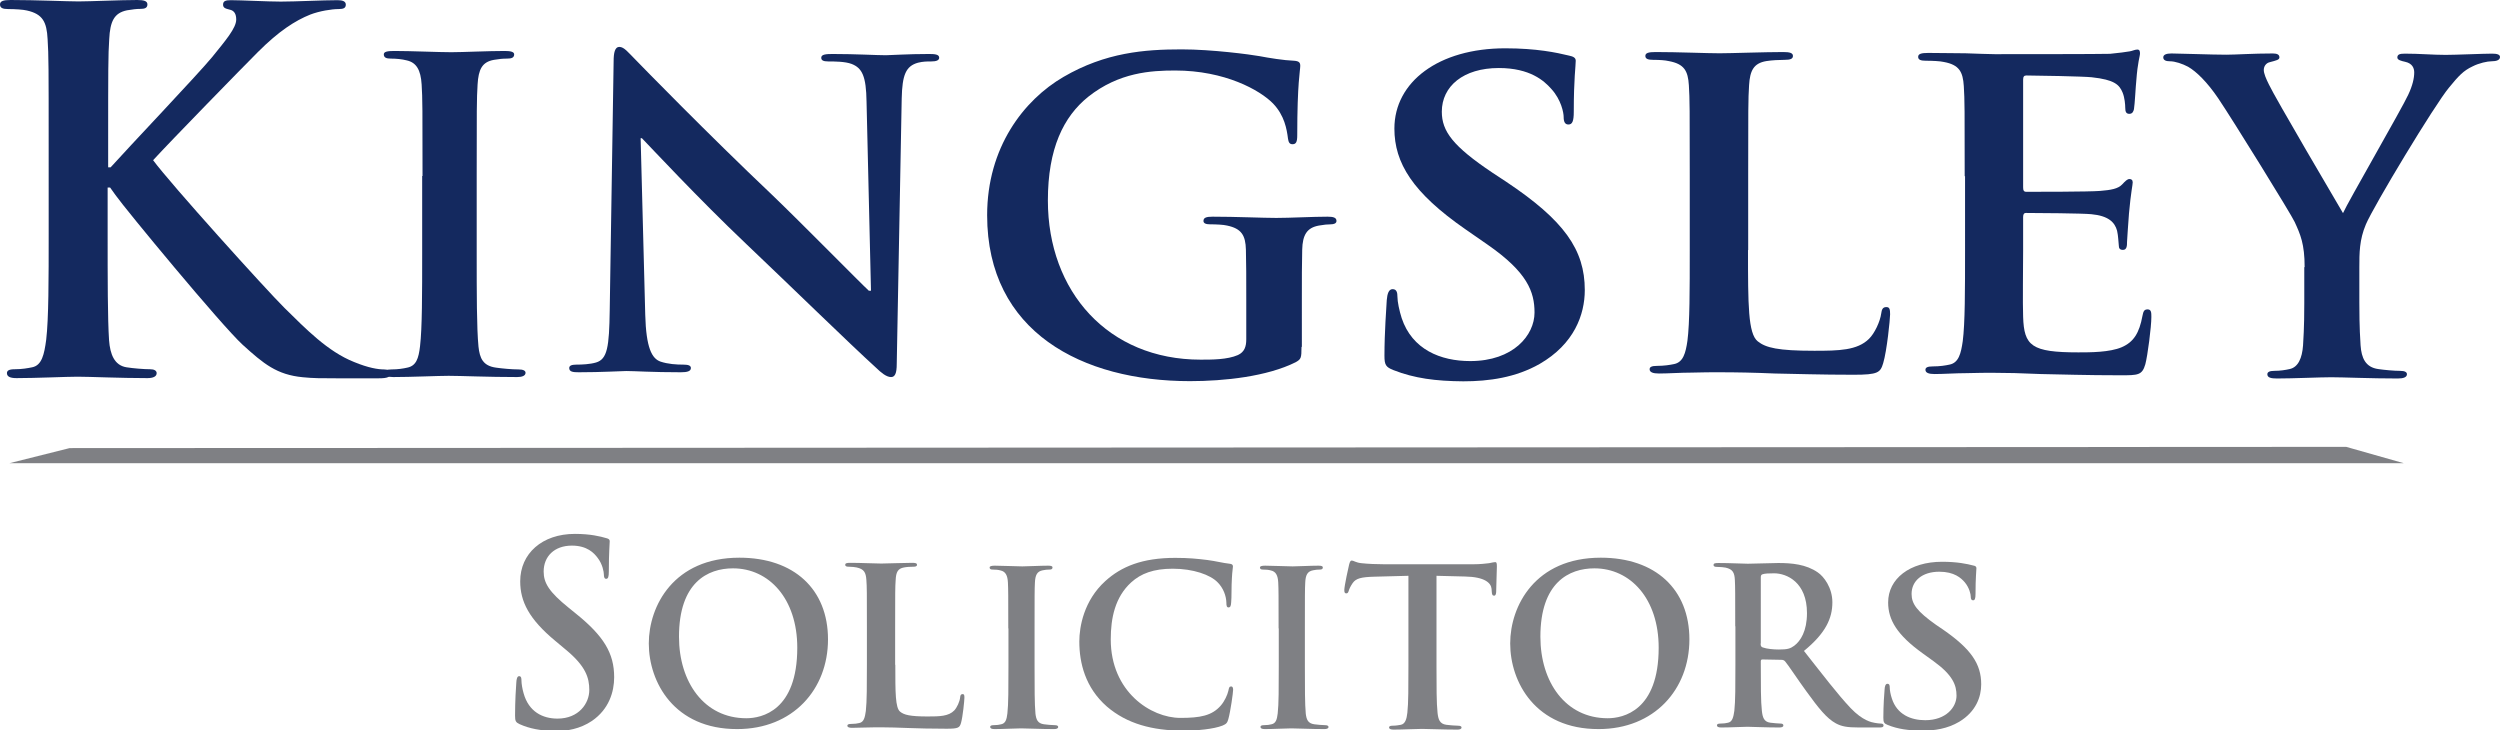 <?xml version="1.0" encoding="utf-8"?>
<!-- Generator: Adobe Illustrator 27.0.0, SVG Export Plug-In . SVG Version: 6.00 Build 0)  -->
<svg version="1.1" id="Layer_1" xmlns="http://www.w3.org/2000/svg" xmlns:xlink="http://www.w3.org/1999/xlink" x="0px" y="0px"
	 viewBox="0 0 1407.6 411.3" style="enable-background:new 0 0 1407.6 411.3;" xml:space="preserve">
<style type="text/css">
	.st0{fill:#14295F;}
	.st1{fill:#7F8084;}
</style>
<path class="st0" d="M60.9,94.2h1.4c9.3-10.4,49.2-52.4,57.1-62C127,22.8,133,15.8,133,11c0-3.1-1.1-5.1-3.8-5.6
	c-2.5-0.6-3.6-1.1-3.6-2.8c0-2,1.4-2.5,4.4-2.5c5.7,0,20.8,0.8,28.1,0.8c8.5,0,23.5-0.8,32-0.8c2.7,0,4.6,0.6,4.6,2.5
	c0,2-1.4,2.5-4.1,2.5c-3.8,0-10.7,1.1-15.9,3.1c-8.5,3.4-17.7,9.3-29.5,21.1c-8.5,8.5-49.7,50.7-59,60.9c9.8,13.3,63.4,72.7,74,83.2
	c12,11.8,24.3,24.5,39.1,30.4c8.2,3.4,13.7,4.2,16.9,4.2c1.9,0,3.6,0.6,3.6,2.2c0,2-1.4,2.8-6.6,2.8h-23.8c-8.2,0-13.1,0-18.9-0.6
	c-14.7-1.4-22.1-7.6-33.9-18.3c-12-11-65.8-76.1-71.6-84.3l-3-4.2h-1.4v25.7c0,25.9,0,48.2,0.8,60.3c0.6,7.9,3,14.1,9.8,15.2
	c3.8,0.6,9.8,1.1,13.4,1.1c2.2,0,3.6,0.8,3.6,2.2c0,2-2.2,2.8-5.2,2.8c-15.3,0-32.5-0.8-39.3-0.8c-6.3,0-23.5,0.8-34.4,0.8
	c-3.5,0-5.4-0.8-5.4-2.8c0-1.4,1.1-2.2,4.4-2.2c4.1,0,7.4-0.6,9.8-1.1c5.5-1.1,6.8-7.3,7.9-15.5c1.4-11.8,1.4-34.1,1.4-60V81.8
	c0-42.9,0-50.8-0.6-59.8c-0.5-9.6-2.7-14.1-11.7-16.1C13.1,5.4,8.5,5.1,4.6,5.1C1.6,5.1,0,4.5,0,2.5C0,0.6,1.9,0,6,0
	c14.5,0,31.7,0.8,38.2,0.8S68,0,77.3,0c3.8,0,5.7,0.6,5.7,2.5c0,2-1.6,2.5-3.8,2.5c-2.7,0-4.4,0.3-7.7,0.8C64.2,7.3,62,12.1,61.5,22
	c-0.6,9-0.6,16.9-0.6,59.8V94.2z"/>
<path class="st0" d="M237.9,99.1c0-36.9,0-43.8-0.5-51.5c-0.5-8.3-3-12.4-8.4-13.6c-2.7-0.7-5.9-1-8.9-1c-2.5,0-4-0.5-4-2.4
	c0-1.5,2-1.9,5.9-1.9c9.4,0,25,0.7,32.1,0.7c6.2,0,20.8-0.7,30.2-0.7c3.2,0,5.2,0.5,5.2,1.9c0,1.9-1.5,2.4-4,2.4
	c-2.5,0-4.4,0.2-7.4,0.7c-6.7,1.2-8.7,5.4-9.2,13.9c-0.5,7.8-0.5,14.6-0.5,51.5v42.8c0,23.6,0,42.8,1,53.2
	c0.7,6.6,2.5,10.9,9.9,11.9c3.5,0.5,8.9,1,12.6,1c2.7,0,4,0.7,4,1.9c0,1.7-2,2.4-4.7,2.4c-16.3,0-31.9-0.7-38.6-0.7
	c-5.7,0-21.3,0.7-31.2,0.7c-3.2,0-4.9-0.7-4.9-2.4c0-1.2,1-1.9,3.9-1.9c3.7,0,6.7-0.5,8.9-1c5-1,6.4-5.1,7.2-12.1
	c1.2-10.2,1.2-29.4,1.2-53V99.1z"/>
<path class="st0" d="M363.3,177.3c0.5,18.5,3.7,24.6,8.6,26.3c4.2,1.4,8.9,1.7,12.9,1.7c2.7,0,4.2,0.5,4.2,1.9
	c0,1.9-2.2,2.4-5.7,2.4c-16.1,0-26-0.7-30.7-0.7c-2.2,0-13.9,0.7-26.7,0.7c-3.2,0-5.4-0.2-5.4-2.4c0-1.4,1.5-1.9,4-1.9
	c3.2,0,7.7-0.2,11.1-1.2c6.4-1.9,7.4-8.8,7.7-29.4l2.2-140.2c0-4.7,0.7-8.1,3.2-8.1c2.7,0,5,3.1,9.2,7.3c3,3.1,40.6,41.7,76.8,76
	c16.8,16.1,50.3,50.2,54.5,54h1.2l-2.5-106.4c-0.2-14.5-2.5-19-8.4-21.3c-3.7-1.4-9.7-1.4-13.1-1.4c-3,0-4-0.7-4-2.1
	c0-1.9,2.7-2.1,6.4-2.1c12.9,0,24.8,0.7,30,0.7c2.7,0,12.1-0.7,24.3-0.7c3.2,0,5.7,0.2,5.7,2.1c0,1.4-1.5,2.1-4.5,2.1
	c-2.5,0-4.5,0-7.4,0.7c-6.9,1.9-8.9,6.9-9.2,20.1L504.9,205c0,5.2-1,7.3-3.2,7.3c-2.7,0-5.7-2.6-8.4-5.2
	c-15.6-14.2-47.3-45.2-73-69.6c-27-25.6-54.5-55.2-58.9-59.7h-0.7L363.3,177.3z"/>
<path class="st0" d="M732.8,195.3c0,6.4-0.3,6.9-3.2,8.6c-16.1,8.1-40.3,10.7-59.6,10.7c-60.6,0-114.2-27.6-114.2-93.4
	c0-38.1,20.5-64.8,43-77.9c23.7-13.8,45.7-15.5,66.5-15.5c17.1,0,38.8,2.9,43.8,3.8c5.2,1,13.8,2.4,19.5,2.6c3,0.2,3.5,1.2,3.5,2.9
	c0,2.6-1.7,9.3-1.7,39.1c0,3.8-0.7,5-2.7,5c-1.7,0-2.2-1.2-2.5-3.1c-0.7-5.5-2-13.1-8.4-19.8c-7.4-7.6-27.2-18.6-55.1-18.6
	c-13.6,0-31.6,1-49,14.8c-13.9,11.2-22.7,29.1-22.7,58.4c0,51.2,33.9,89.6,86,89.6c6.4,0,15.1,0,21-2.6c3.7-1.7,4.7-4.8,4.7-8.8
	v-22.4c0-11.9,0-21-0.2-28.1c-0.2-8.1-2.5-11.9-10.6-13.6c-2-0.5-6.2-0.7-9.6-0.7c-2.2,0-3.7-0.5-3.7-1.9c0-1.9,1.7-2.4,5.2-2.4
	c12.8,0,28.4,0.7,35.8,0.7c7.7,0,20.8-0.7,28.9-0.7c3.2,0,5,0.5,5,2.4c0,1.4-1.5,1.9-3.2,1.9c-2,0-3.7,0.2-6.7,0.7
	c-6.7,1.2-9.2,5.2-9.4,13.6c-0.2,7.1-0.2,16.7-0.2,28.6V195.3z"/>
<path class="st0" d="M784.6,208.4c-4.3-1.7-5.1-2.9-5.1-8.1c0-13.2,1.1-27.5,1.3-31.3c0.3-3.6,1.1-6.2,3.3-6.2
	c2.4,0,2.7,2.2,2.7,4.1c0,3.1,1.1,8.1,2.4,12.2c5.9,17.7,21.9,24.2,38.6,24.2c24.3,0,36.2-14.6,36.2-27.3c0-11.7-4-22.7-26.5-38.3
	l-12.4-8.6c-29.7-20.6-40-37.3-40-56.7c0-26.3,24.9-45.2,62.4-45.2c17.6,0,28.9,2.4,35.9,4.1c2.4,0.5,3.8,1.2,3.8,2.9
	c0,3.1-1.1,10-1.1,28.7c0,5.3-0.8,7.2-3,7.2c-1.9,0-2.7-1.4-2.7-4.3c0-2.2-1.3-9.6-7-15.8c-4-4.5-11.9-11.7-29.5-11.7
	c-20,0-32.1,10.3-32.1,24.6c0,11,6.2,19.4,28.6,34.4l7.6,5c32.7,21.8,44.3,38.3,44.3,61c0,13.9-6,30.4-25.4,41.6
	c-13.5,7.7-28.6,9.8-43,9.8C808.4,214.6,796.3,213,784.6,208.4z"/>
<path class="st0" d="M984.2,140.8c0,30.6,0,47.1,5.5,51.4c4.5,3.6,11.3,5.3,31.8,5.3c13.9,0,24.2-0.2,30.8-6.7
	c3.2-3.1,6.3-9.8,6.9-14.3c0.3-2.2,0.8-3.6,2.9-3.6c1.8,0,2.1,1.2,2.1,4.1c0,2.6-1.8,20.6-3.9,27.5c-1.6,5.3-2.9,6.5-16.6,6.5
	c-18.9,0-32.6-0.5-44.4-0.7c-11.8-0.5-21.3-0.7-32.1-0.7c-2.9,0-8.7,0-15,0.2c-6,0-12.9,0.5-18.1,0.5c-3.4,0-5.3-0.7-5.3-2.4
	c0-1.2,1-1.9,4.2-1.9c3.9,0,7.1-0.5,9.5-1c5.2-1,6.6-6.2,7.6-13.2c1.3-10,1.3-28.9,1.3-50.9V98.7c0-36.3,0-43-0.5-50.7
	c-0.5-8.1-2.6-12-11.3-13.6c-2.1-0.5-5.3-0.7-8.7-0.7c-2.9,0-4.5-0.5-4.5-2.2c0-1.7,1.8-2.2,5.8-2.2c12.4,0,28.9,0.7,36,0.7
	c6.3,0,25.5-0.7,35.8-0.7c3.7,0,5.5,0.5,5.5,2.2c0,1.7-1.6,2.2-4.8,2.2c-2.9,0-7.1,0.2-10.2,0.7c-7.1,1.2-9.2,5.3-9.7,13.6
	c-0.5,7.7-0.5,14.3-0.5,50.7V140.8z"/>
<path class="st0" d="M1106.2,99.2c0-36.4,0-43.1-0.5-50.7c-0.5-8.1-2.6-12-11.2-13.6c-2.1-0.5-6.5-0.7-10.1-0.7
	c-2.9,0-4.4-0.5-4.4-2.2c0-1.7,1.8-2.2,5.7-2.2c7,0,14.5,0.2,21,0.2c6.7,0.2,12.7,0.5,16.4,0.5c8.3,0,59.9,0,64.9-0.2
	c4.9-0.5,9.1-1,11.2-1.4c1.3-0.2,2.9-1,4.2-1c1.3,0,1.5,1,1.5,2.2c0,1.7-1.3,4.5-2.1,15.6c-0.3,2.4-0.8,12.9-1.3,15.8
	c-0.3,1.2-0.8,2.6-2.6,2.6s-2.3-1.2-2.3-3.4c0-1.7-0.3-5.7-1.5-8.6c-1.8-4.3-4.4-7.2-17.4-8.6c-4.4-0.5-31.7-1-36.8-1
	c-1.3,0-1.8,0.7-1.8,2.4v60.5c0,1.7,0.3,2.6,1.8,2.6c5.7,0,35.5,0,41.5-0.5c6.2-0.5,10.1-1.2,12.4-3.6c1.8-1.9,2.9-3.1,4.2-3.1
	c1,0,1.8,0.5,1.8,1.9c0,1.4-1,5.3-2.1,17.5c-0.3,4.8-1.1,14.4-1.1,16c0,1.9,0,4.5-2.3,4.5c-1.8,0-2.3-1-2.3-2.2
	c-0.3-2.4-0.3-5.5-1-8.6c-1.3-4.8-4.9-8.4-14.5-9.3c-4.9-0.5-30.6-0.7-36.8-0.7c-1.3,0-1.6,1-1.6,2.4v18.9c0,8.1-0.3,30.1,0,37.1
	c0.5,16.5,4.7,20.1,31.1,20.1c6.7,0,17.6,0,24.4-2.9c6.7-2.9,9.9-7.9,11.7-17.7c0.5-2.6,1-3.6,2.9-3.6c2.1,0,2.1,1.9,2.1,4.3
	c0,5.5-2.1,21.8-3.4,26.6c-1.8,6.2-4.1,6.2-14,6.2c-19.5,0-33.7-0.5-44.9-0.7c-11.2-0.5-19.2-0.7-27-0.7c-2.9,0-8.6,0-14.8,0.2
	c-6,0-12.7,0.5-17.9,0.5c-3.4,0-5.2-0.7-5.2-2.4c0-1.2,1-1.9,4.2-1.9c3.9,0,7-0.5,9.3-1c5.2-1,6.5-6.2,7.5-13.2
	c1.3-10,1.3-29,1.3-51V99.2z"/>
<path class="st0" d="M1297.6,150.4c0-13.1-2.4-18.4-5.6-25.4c-1.7-3.9-34.6-57.1-43.1-69.7c-6.1-9-12.2-15-16.9-17.7
	c-3.2-1.7-7.3-3.1-10.3-3.1c-2,0-3.7-0.5-3.7-2.2c0-1.5,1.7-2.2,4.6-2.2c4.4,0,22.8,0.7,30.9,0.7c5.1,0,15.2-0.7,26.2-0.7
	c2.5,0,3.7,0.7,3.7,2.2c0,1.4-1.7,1.7-5.4,2.7c-2.2,0.5-3.4,2.4-3.4,4.4c0,1.9,1.2,4.8,2.9,8.2c3.4,7.3,37.7,65.6,41.7,72.4
	c2.5-5.8,33.3-59.1,36.7-66.6c2.5-5.3,3.4-9.4,3.4-12.6c0-2.4-1-5.1-5.1-6c-2.2-0.5-4.4-1-4.4-2.4c0-1.7,1.2-2.2,4.2-2.2
	c8.1,0,15.9,0.7,23,0.7c5.4,0,21.5-0.7,26.2-0.7c2.7,0,4.4,0.5,4.4,1.9c0,1.7-2,2.4-4.7,2.4c-2.4,0-7.1,1-10.8,2.9
	c-5.1,2.4-7.8,5.3-13.2,11.9c-8.1,9.7-42.4,66.6-46.8,77c-3.7,8.7-3.7,16.2-3.7,24.2v19.8c0,3.9,0,14,0.7,24.2
	c0.5,7,2.7,12.3,10,13.3c3.4,0.5,8.8,1,12.2,1c2.7,0,3.9,0.7,3.9,1.9c0,1.7-2,2.4-5.1,2.4c-15.4,0-30.9-0.7-37.5-0.7
	c-6.1,0-21.6,0.7-30.6,0.7c-3.4,0-5.4-0.5-5.4-2.4c0-1.2,1.2-1.9,3.9-1.9c3.4,0,6.4-0.5,8.6-1c4.9-1,7.1-6.3,7.6-13.3
	c0.7-10.2,0.7-20.3,0.7-24.2V150.4z"/>
<path class="st1" d="M292.5,407.7c-2.1-1-2.5-1.7-2.5-4.8c0-7.8,0.5-16.3,0.7-18.5c0.1-2.1,0.5-3.7,1.6-3.7c1.2,0,1.3,1.3,1.3,2.4
	c0,1.8,0.5,4.8,1.2,7.2c2.9,10.5,10.8,14.3,19.1,14.3c12,0,17.9-8.6,17.9-16.1c0-6.9-2-13.4-13.1-22.6l-6.1-5.1
	c-14.7-12.2-19.7-22.1-19.7-33.5c0-15.6,12.3-26.7,30.8-26.7c8.7,0,14.3,1.4,17.7,2.4c1.2,0.3,1.9,0.7,1.9,1.7c0,1.8-0.5,5.9-0.5,17
	c0,3.1-0.4,4.2-1.5,4.2c-0.9,0-1.3-0.8-1.3-2.5c0-1.3-0.7-5.7-3.5-9.3c-2-2.7-5.9-6.9-14.5-6.9c-9.9,0-15.9,6.1-15.9,14.6
	c0,6.5,3.1,11.5,14.1,20.4l3.7,3c16.1,12.9,21.9,22.6,21.9,36.1c0,8.2-2.9,18-12.5,24.6c-6.7,4.5-14.1,5.8-21.2,5.8
	C304.2,411.3,298.2,410.3,292.5,407.7z"/>
<path class="st1" d="M365.3,362.3c0-21.1,14-48.3,51-48.3c30.8,0,49.9,17.8,49.9,46c0,28.2-19.8,50.5-51.1,50.5
	C379.6,410.6,365.3,384.1,365.3,362.3z M448.9,364.7c0-27.6-15.9-44.7-36.2-44.7c-14.2,0-30.4,7.9-30.4,38.5
	c0,25.6,14.2,45.9,37.9,45.9C428.9,404.4,448.9,400.2,448.9,364.7z"/>
<path class="st1" d="M850.3,362.3c0-21.1,14-48.3,51-48.3c30.8,0,49.9,17.8,49.9,46c0,28.2-19.8,50.5-51.1,50.5
	C864.6,410.6,850.3,384.1,850.3,362.3z M933.9,364.7c0-27.6-15.9-44.7-36.2-44.7c-14.2,0-30.4,7.9-30.4,38.5
	c0,25.6,14.2,45.9,37.9,45.9C913.9,404.4,933.9,400.2,933.9,364.7z"/>
<path class="st1" d="M504.1,374.3c0,15.7,0,24.2,2.7,26.4c2.2,1.8,5.5,2.7,15.5,2.7c6.8,0,11.8-0.1,15-3.4c1.5-1.6,3.1-5,3.3-7.4
	c0.1-1.1,0.4-1.8,1.4-1.8c0.9,0,1,0.6,1,2.1c0,1.4-0.9,10.6-1.9,14.1c-0.8,2.7-1.4,3.3-8.1,3.3c-9.2,0-15.9-0.2-21.6-0.4
	c-5.8-0.2-10.4-0.4-15.6-0.4c-1.4,0-4.2,0-7.3,0.1c-2.9,0-6.3,0.2-8.8,0.2c-1.7,0-2.6-0.4-2.6-1.2c0-0.6,0.5-1,2.1-1
	c1.9,0,3.5-0.2,4.6-0.5c2.6-0.5,3.2-3.2,3.7-6.8c0.6-5.2,0.6-14.9,0.6-26.2v-21.6c0-18.7,0-22.1-0.3-26c-0.3-4.2-1.3-6.1-5.5-7
	c-1-0.2-2.6-0.4-4.2-0.4c-1.4,0-2.2-0.2-2.2-1.1c0-0.9,0.9-1.1,2.8-1.1c6,0,14.1,0.4,17.5,0.4c3.1,0,12.4-0.4,17.4-0.4
	c1.8,0,2.7,0.2,2.7,1.1c0,0.9-0.8,1.1-2.3,1.1c-1.4,0-3.5,0.1-5,0.4c-3.5,0.6-4.5,2.7-4.7,7c-0.3,3.9-0.3,7.4-0.3,26V374.3z"/>
<path class="st1" d="M567.7,353.8c0-18.5,0-21.9-0.2-25.8c-0.2-4.1-1.4-6.2-4.1-6.8c-1.3-0.4-2.9-0.5-4.3-0.5
	c-1.2,0-1.9-0.2-1.9-1.2c0-0.7,1-1,2.9-1c4.5,0,12,0.4,15.5,0.4c3,0,10-0.4,14.5-0.4c1.6,0,2.5,0.2,2.5,1c0,1-0.7,1.2-1.9,1.2
	c-1.2,0-2.1,0.1-3.6,0.4c-3.2,0.6-4.2,2.7-4.4,6.9c-0.2,3.9-0.2,7.3-0.2,25.8v21.4c0,11.8,0,21.4,0.5,26.6c0.4,3.3,1.2,5.5,4.8,6
	c1.7,0.2,4.3,0.5,6.1,0.5c1.3,0,1.9,0.4,1.9,1c0,0.9-1,1.2-2.3,1.2c-7.9,0-15.4-0.4-18.6-0.4c-2.7,0-10.2,0.4-15,0.4
	c-1.6,0-2.4-0.4-2.4-1.2c0-0.6,0.5-1,1.9-1c1.8,0,3.2-0.2,4.3-0.5c2.4-0.5,3.1-2.6,3.5-6.1c0.6-5.1,0.6-14.7,0.6-26.5V353.8z"/>
<path class="st1" d="M719.9,353.8c0-18.5,0-21.9-0.2-25.8c-0.2-4.1-1.4-6.2-4.1-6.8c-1.3-0.4-2.9-0.5-4.3-0.5
	c-1.2,0-1.9-0.2-1.9-1.2c0-0.7,1-1,2.9-1c4.5,0,12,0.4,15.5,0.4c3,0,10-0.4,14.5-0.4c1.6,0,2.5,0.2,2.5,1c0,1-0.7,1.2-1.9,1.2
	c-1.2,0-2.1,0.1-3.6,0.4c-3.2,0.6-4.2,2.7-4.4,6.9c-0.2,3.9-0.2,7.3-0.2,25.8v21.4c0,11.8,0,21.4,0.5,26.6c0.4,3.3,1.2,5.5,4.8,6
	c1.7,0.2,4.3,0.5,6.1,0.5c1.3,0,1.9,0.4,1.9,1c0,0.9-1,1.2-2.3,1.2c-7.9,0-15.4-0.4-18.6-0.4c-2.7,0-10.2,0.4-15,0.4
	c-1.6,0-2.4-0.4-2.4-1.2c0-0.6,0.5-1,1.9-1c1.8,0,3.2-0.2,4.3-0.5c2.4-0.5,3.1-2.6,3.5-6.1c0.6-5.1,0.6-14.7,0.6-26.5V353.8z"/>
<path class="st1" d="M623.2,397.8c-12.2-10.7-15.5-24.6-15.5-36.6c0-8.4,2.6-23.1,14.6-34c9-8.2,20.8-13.1,39.4-13.1
	c7.7,0,12.3,0.5,18.1,1.2c4.7,0.6,8.7,1.7,12.5,2.1c1.4,0.1,1.9,0.7,1.9,1.5c0,1-0.4,2.5-0.6,6.8c-0.3,4.1-0.1,10.9-0.4,13.4
	c-0.1,1.9-0.4,2.9-1.5,2.9c-1,0-1.2-1-1.2-2.7c-0.1-3.8-1.7-8.2-4.9-11.4c-4.1-4.3-13.8-7.7-25.3-7.7c-10.8,0-17.9,2.7-23.4,7.7
	c-9.1,8.3-11.5,20.1-11.5,32.1c0,29.5,22.6,44.2,39.2,44.2c11.1,0,17.8-1.2,22.8-7c2.1-2.4,3.7-6,4.2-8.2c0.4-2,0.6-2.5,1.6-2.5
	c0.9,0,1.1,0.9,1.1,1.9c0,1.5-1.5,12.3-2.7,16.5c-0.6,2.1-1.1,2.7-3.2,3.6c-5,2-14.4,2.9-22.4,2.9
	C648.9,411.3,634.6,407.6,623.2,397.8z"/>
<path class="st1" d="M792.8,324.2l-18.9,0.5c-7.4,0.2-10.4,0.9-12.3,3.6c-1.3,1.9-1.9,3.3-2.2,4.3c-0.3,1-0.6,1.5-1.4,1.5
	c-0.9,0-1.1-0.6-1.1-2c0-2,2.4-13.2,2.7-14.2c0.4-1.6,0.8-2.3,1.5-2.3c1,0,2.3,1.2,5.5,1.5c3.7,0.4,8.5,0.6,12.7,0.6h50.3
	c4.1,0,6.9-0.4,8.8-0.6c1.9-0.4,2.9-0.6,3.4-0.6c0.9,0,1,0.7,1,2.6c0,2.6-0.4,11.1-0.4,14.3c-0.1,1.2-0.4,2-1.1,2
	c-1,0-1.3-0.6-1.4-2.5l-0.1-1.4c-0.3-3.2-3.7-6.7-15-6.9l-16-0.4v50.7c0,11.4,0,21.1,0.6,26.5c0.4,3.5,1.1,6.2,5,6.7
	c1.8,0.2,4.6,0.5,6.5,0.5c1.4,0,2,0.4,2,1c0,0.9-1,1.2-2.4,1.2c-8.4,0-16.4-0.4-19.9-0.4c-2.9,0-10.9,0.4-16,0.4
	c-1.6,0-2.5-0.4-2.5-1.2c0-0.6,0.5-1,2-1c1.9,0,3.4-0.3,4.6-0.5c2.5-0.5,3.3-3.2,3.7-6.8c0.6-5.2,0.6-15,0.6-26.3V324.2z"/>
<path class="st1" d="M977,352.6c0-18.6,0-22.1-0.2-26c-0.2-4.2-1.2-6.1-5.2-7c-1-0.2-3-0.4-4.7-0.4c-1.3,0-2.1-0.2-2.1-1.1
	c0-0.9,0.8-1.1,2.7-1.1c6.4,0,14.1,0.4,16.6,0.4c4.1,0,13.3-0.4,17.1-0.4c7.6,0,15.7,0.7,22.3,5.3c3.4,2.3,8.2,8.6,8.2,16.8
	c0,9.1-3.8,17.4-16,27.4c10.8,13.7,19.1,24.6,26.3,32.2c6.8,7.1,11.8,8,13.6,8.3c1.3,0.2,2.4,0.4,3.4,0.4c1,0,1.5,0.4,1.5,1
	c0,1-0.8,1.2-2.3,1.2h-11.5c-6.8,0-9.8-0.6-13-2.3c-5.2-2.8-9.8-8.6-16.6-18c-4.9-6.7-10.4-15.1-12-16.9c-0.6-0.7-1.3-0.9-2.2-0.9
	l-10.5-0.2c-0.6,0-1,0.2-1,1v1.7c0,11.4,0,21.1,0.6,26.2c0.4,3.6,1.1,6.2,4.7,6.7c1.8,0.2,4.5,0.5,5.9,0.5c1,0,1.5,0.4,1.5,1
	c0,0.9-0.8,1.2-2.4,1.2c-7,0-16-0.4-17.8-0.4c-2.3,0-9.9,0.4-14.8,0.4c-1.6,0-2.4-0.4-2.4-1.2c0-0.6,0.5-1,1.9-1
	c1.8,0,3.3-0.2,4.4-0.5c2.4-0.5,3-3.2,3.5-6.7c0.6-5.1,0.6-14.8,0.6-26.1V352.6z M991.3,362.3c0,1.3,0.2,1.8,1.1,2.2
	c2.5,0.9,6.2,1.2,9.2,1.2c4.8,0,6.4-0.5,8.6-2.1c3.6-2.7,7.2-8.3,7.2-18.4c0-17.4-11.4-22.4-18.5-22.4c-3,0-5.2,0.1-6.4,0.5
	c-0.8,0.2-1.1,0.7-1.1,1.7V362.3z"/>
<path class="st1" d="M1062.9,408.2c-2.1-0.8-2.5-1.5-2.5-4.1c0-6.7,0.5-13.9,0.7-15.9c0.1-1.8,0.5-3.2,1.6-3.2
	c1.2,0,1.3,1.1,1.3,2.1c0,1.6,0.5,4.1,1.2,6.2c2.9,9,10.7,12.2,18.8,12.2c11.8,0,17.6-7.4,17.6-13.8c0-5.9-2-11.5-12.9-19.4
	l-6.1-4.4c-14.5-10.4-19.5-18.9-19.5-28.7c0-13.3,12.1-22.9,30.4-22.9c8.5,0,14.1,1.2,17.5,2.1c1.2,0.2,1.8,0.6,1.8,1.5
	c0,1.6-0.5,5.1-0.5,14.5c0,2.7-0.4,3.6-1.4,3.6c-0.9,0-1.3-0.7-1.3-2.2c0-1.1-0.7-4.8-3.4-8c-2-2.3-5.8-5.9-14.3-5.9
	c-9.7,0-15.6,5.2-15.6,12.5c0,5.6,3,9.8,13.9,17.5l3.7,2.5c15.9,11,21.6,19.4,21.6,30.9c0,7-2.9,15.4-12.4,21.1
	c-6.6,3.9-13.9,5-20.9,5C1074.5,411.3,1068.6,410.5,1062.9,408.2z"/>
<polygon class="st1" points="1353.4,260.8 5.3,260.8 39.2,252.3 1321,251.6 "/>
</svg>

